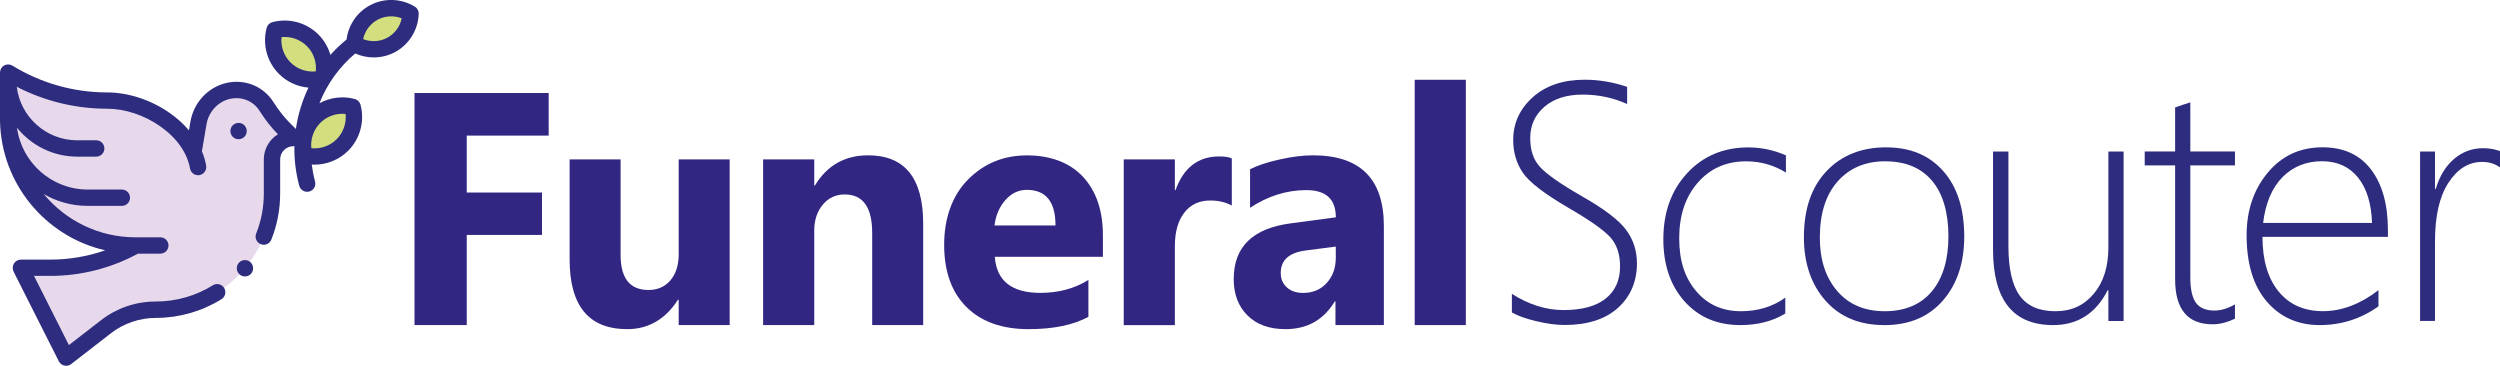 <?xml version="1.0" encoding="UTF-8"?><svg id="a" xmlns="http://www.w3.org/2000/svg" viewBox="0 0 474.18 69.41"><defs><style>.b{fill:#312783;}.c{fill:#d3df7e;}.d{fill:#2e2c7e;}.e{fill:#d6bfde;}.f{opacity:.59;}</style></defs><g><path class="b" d="M104.06,25.72h-15.53v10.8h14.27v8.04h-14.27v17.1h-9.91V17.64h25.45v8.07Z"/><path class="b" d="M138.4,61.66h-9.67v-4.79h-.15c-2.39,3.7-5.6,5.56-9.61,5.56-7.29,0-10.93-4.41-10.93-13.23V30.23h9.67v18.11c0,4.44,1.76,6.66,5.28,6.66,1.74,0,3.13-.61,4.17-1.83,1.04-1.22,1.57-2.87,1.57-4.96V30.23h9.67v31.43Z"/><path class="b" d="M175.1,61.66h-9.67v-17.47c0-4.87-1.74-7.31-5.22-7.31-1.68,0-3.06,.64-4.14,1.93-1.08,1.29-1.63,2.93-1.63,4.91v17.93h-9.7V30.23h9.7v4.97h.12c2.31-3.83,5.68-5.74,10.1-5.74,6.96,0,10.44,4.32,10.44,12.95v19.25Z"/><path class="b" d="M209.19,48.71h-20.5c.33,4.56,3.2,6.84,8.63,6.84,3.46,0,6.5-.82,9.12-2.45v7c-2.91,1.56-6.68,2.33-11.33,2.33-5.08,0-9.01-1.41-11.82-4.22s-4.21-6.74-4.21-11.77,1.51-9.35,4.54-12.4c3.03-3.05,6.75-4.57,11.17-4.57s8.13,1.36,10.64,4.08,3.76,6.42,3.76,11.08v4.08Zm-8.99-5.95c0-4.5-1.82-6.75-5.46-6.75-1.56,0-2.9,.65-4.04,1.93-1.14,1.29-1.83,2.9-2.07,4.82h11.57Z"/><path class="b" d="M233.64,38.98c-1.17-.63-2.53-.95-4.08-.95-2.11,0-3.75,.77-4.94,2.32-1.19,1.55-1.78,3.65-1.78,6.31v15.01h-9.7V30.23h9.7v5.83h.12c1.53-4.26,4.3-6.39,8.29-6.39,1.02,0,1.82,.12,2.39,.37v8.93Z"/><path class="b" d="M262.48,61.66h-9.18v-4.51h-.12c-2.11,3.52-5.23,5.28-9.36,5.28-3.05,0-5.45-.86-7.2-2.59-1.75-1.73-2.62-4.04-2.62-6.92,0-6.1,3.61-9.62,10.84-10.56l8.53-1.14c0-3.44-1.86-5.16-5.59-5.16s-7.31,1.12-10.68,3.35v-7.31c1.35-.69,3.2-1.31,5.54-1.84s4.48-.8,6.4-.8c8.96,0,13.44,4.47,13.44,13.41v18.79Zm-9.12-12.77v-2.12l-5.71,.74c-3.15,.41-4.73,1.83-4.73,4.27,0,1.11,.38,2.01,1.15,2.72,.77,.71,1.81,1.06,3.12,1.06,1.82,0,3.3-.63,4.45-1.89,1.15-1.26,1.72-2.85,1.72-4.77Z"/><path class="b" d="M278.03,61.66h-9.7V15.13h9.7V61.66Z"/></g><g><path class="d" d="M338.63,59.46c-2.38,1.46-5.23,2.2-8.54,2.2-4.37,0-7.9-1.5-10.58-4.5-2.68-3-4.02-6.93-4.02-11.78,0-5.11,1.51-9.28,4.52-12.54,3.01-3.25,6.88-4.88,11.61-4.88,2.45,0,4.82,.5,7.12,1.51v3.26c-2.3-1.42-4.82-2.13-7.56-2.13-3.77,0-6.82,1.36-9.17,4.06s-3.51,6.22-3.51,10.53,1.07,7.51,3.22,10.04c2.14,2.53,4.97,3.8,8.49,3.8,3.22,0,6.03-.86,8.41-2.57v3.01Z"/><path class="d" d="M357.38,61.66c-4.69,0-8.4-1.54-11.13-4.63s-4.1-7.1-4.1-12.04c0-5.34,1.43-9.51,4.28-12.52s6.62-4.52,11.28-4.52,8.2,1.5,10.86,4.49,3.99,7.14,3.99,12.43c0,5-1.36,9.05-4.06,12.15-2.71,3.1-6.42,4.65-11.13,4.65Zm.22-31.07c-3.79,0-6.81,1.28-9.06,3.83s-3.37,6.1-3.37,10.64c0,4.21,1.1,7.58,3.3,10.14s5.2,3.83,9.01,3.83,6.85-1.26,8.94-3.77c2.09-2.51,3.14-5.99,3.14-10.45s-1.04-8.1-3.12-10.54c-2.08-2.45-5.03-3.67-8.84-3.67Z"/><path class="d" d="M399.9,60.88v-5.84h-.13c-2.24,4.41-5.69,6.62-10.36,6.62-7.6,0-11.39-4.78-11.39-14.34V28.74h2.92v17.86c0,4.35,.72,7.51,2.15,9.48,1.43,1.97,3.69,2.95,6.76,2.95s5.41-1.1,7.27-3.3c1.85-2.2,2.78-5.13,2.78-8.79V28.74h2.89V60.88h-2.89Z"/><path class="d" d="M423.93,60.44c-1.51,.71-2.92,1.07-4.24,1.07-4.75,0-7.13-2.84-7.13-8.54V31.37h-5.77v-2.64h5.77v-8.35c.46-.17,.94-.33,1.44-.5,.5-.15,.98-.3,1.44-.47v9.32h8.47v2.64h-8.47v21.22c0,2.22,.35,3.82,1.05,4.82,.7,.99,1.89,1.49,3.56,1.49,1.19,0,2.48-.39,3.86-1.16v2.7Z"/><path class="d" d="M429.13,44.93c0,4.41,1.02,7.87,3.06,10.36,2.04,2.49,4.84,3.73,8.4,3.73s7.11-1.33,10.54-3.99v3.08c-3.33,2.36-7.04,3.55-11.14,3.55s-7.49-1.49-10.04-4.46-3.83-7.17-3.83-12.59c0-4.69,1.33-8.64,4-11.85,2.67-3.21,6.14-4.82,10.4-4.82,4,0,7.06,1.4,9.2,4.21,2.13,2.8,3.2,6.63,3.2,11.49v1.29h-23.79Zm20.78-2.64c-.13-3.7-1.01-6.58-2.67-8.63s-3.93-3.08-6.84-3.08-5.51,1.01-7.49,3.03c-1.98,2.02-3.2,4.91-3.66,8.68h20.65Z"/><path class="d" d="M474.18,31.75c-.96-.69-2.09-1.04-3.39-1.04-2.53,0-4.66,1.31-6.37,3.92-1.72,2.62-2.57,6.33-2.57,11.14v15.1h-2.83V28.74h2.83v7.12h.13c.73-2.45,1.89-4.35,3.48-5.71,1.59-1.36,3.43-2.04,5.52-2.04,1.19,0,2.26,.19,3.2,.56v3.08Z"/></g><g><g class="f"><path class="e" d="M30.41,46.59h-4.71C12.36,46.59,1.55,35.78,1.55,22.45V13.78c5.65,3.47,12.14,5.31,18.77,5.31,7.53,0,16,5.45,17.26,12.61l-.85-2.98,.91-5.39c.51-2.99,2.74-5.45,5.71-6.09,2.99-.64,5.74,.7,7.19,2.96,.95,1.49,2.01,2.91,3.26,4.16l1.84,1.84c-2.24,0-4.05,1.81-4.05,4.05v6.48c0,12.18-9.87,22.05-22.05,22.05-3.43,0-6.75,1.14-9.46,3.23l-7.55,5.85L3.97,50.87v-.06h5.6c5.68,0,11.26-1.45,16.21-4.22h4.64Z"/></g><g><ellipse class="c" cx="56.65" cy="10.29" rx="3.74" ry="6.47" transform="translate(9.31 43.07) rotate(-45)"/><ellipse class="c" cx="62.3" cy="24.86" rx="6.47" ry="3.74" transform="translate(.66 51.33) rotate(-45)"/><ellipse class="c" cx="72.56" cy="5.48" rx="6.05" ry="3.49" transform="translate(6.04 34.97) rotate(-28.23)"/></g><g><path class="d" d="M78.69,1.27c-2.59-1.6-5.86-1.7-8.53-.26-2.45,1.32-4.1,3.76-4.43,6.49-1.11,.9-2.13,1.87-3.06,2.91-.42-1.44-1.19-2.78-2.28-3.87-2.27-2.27-5.61-3.17-8.72-2.34-.54,.14-.96,.56-1.1,1.1-.83,3.11,.07,6.45,2.34,8.72,1.52,1.52,3.51,2.42,5.6,2.6-1.19,2.47-2,5.12-2.39,7.84l-1.21-1.21c-1.05-1.05-2.05-2.33-3.05-3.9-1.89-2.96-5.35-4.39-8.82-3.64-3.52,.76-6.3,3.71-6.92,7.35l-.28,1.66c-1.02-1.2-2.24-2.31-3.65-3.29-3.53-2.48-7.86-3.9-11.87-3.9-6.34,0-12.56-1.76-17.96-5.08-.48-.29-1.08-.31-1.57-.03-.49,.27-.79,.79-.79,1.35,0,0,0,8.95,0,9.09,.2,12.01,8.67,22.04,19.96,24.62-3.34,1.16-6.86,1.76-10.4,1.76H3.97c-.86,0-1.55,.69-1.55,1.55v.06c0,.24,.06,.48,.17,.7l8.57,16.98c.21,.41,.59,.71,1.04,.81,.11,.03,.23,.04,.34,.04,.34,0,.68-.11,.95-.32l7.55-5.85c2.42-1.88,5.45-2.91,8.51-2.91,4.42,0,8.72-1.23,12.46-3.55,.73-.45,.95-1.41,.5-2.14s-1.41-.95-2.14-.5c-3.24,2.02-6.98,3.08-10.82,3.08s-7.45,1.26-10.41,3.56l-6.07,4.7-6.62-13.12h3.11c5.79,0,11.52-1.46,16.61-4.22h4.24c.86,0,1.55-.69,1.55-1.55s-.69-1.55-1.55-1.55h-4.71c-7,0-13.26-3.2-17.41-8.21,2.46,1.43,5.31,2.25,8.35,2.25h6.47c.86,0,1.55-.69,1.55-1.55s-.69-1.55-1.55-1.55h-6.47c-6.85,0-12.53-5.12-13.42-11.73,2.69,3.34,6.81,5.49,11.42,5.49h3.61c.86,0,1.55-.69,1.55-1.55s-.69-1.55-1.55-1.55h-3.61c-5.89,0-10.77-4.44-11.46-10.15,5.29,2.73,11.16,4.16,17.13,4.16,3.39,0,7.07,1.22,10.09,3.34,3.12,2.19,5.12,5.03,5.64,7.99,.15,.84,.95,1.41,1.8,1.26,.84-.15,1.41-.95,1.26-1.8-.16-.92-.43-1.83-.8-2.71l.87-5.13c.41-2.4,2.22-4.34,4.51-4.83,2.19-.47,4.37,.42,5.55,2.28,1.12,1.76,2.26,3.21,3.47,4.42l.02,.02c-1.6,.99-2.68,2.76-2.68,4.77v6.48c0,2.62-.49,5.17-1.45,7.58-.32,.8,.07,1.7,.87,2.02,.19,.08,.38,.11,.57,.11,.62,0,1.2-.37,1.44-.98,1.11-2.78,1.67-5.72,1.67-8.73v-6.48c0-1.38,1.12-2.5,2.5-2.5,.07,0,.13,0,.2-.01-.05,2.49,.25,5.01,.92,7.51,.19,.69,.81,1.15,1.5,1.15,.13,0,.27-.02,.4-.05,.83-.22,1.32-1.07,1.1-1.9-.29-1.07-.49-2.14-.63-3.22,.17,0,.34,.02,.51,.02,2.37,0,4.69-.93,6.4-2.64,2.27-2.27,3.17-5.61,2.34-8.72-.14-.54-.56-.96-1.1-1.1-2.27-.61-4.67-.29-6.69,.81,1.42-3.59,3.72-6.85,6.79-9.44,1.11,.5,2.31,.75,3.51,.75,1.39,0,2.78-.34,4.04-1.01,2.67-1.44,4.39-4.22,4.49-7.26,.02-.56-.26-1.08-.74-1.37h0Zm-25.29,5.77c1.76-.18,3.53,.44,4.8,1.7,1.27,1.27,1.88,3.04,1.7,4.8-1.76,.18-3.53-.44-4.8-1.7-1.27-1.27-1.88-3.04-1.7-4.8Zm12.15,14.57c.18,1.76-.44,3.53-1.7,4.8-1.27,1.27-3.04,1.88-4.8,1.7-.18-1.76,.44-3.53,1.7-4.8,1.27-1.27,3.04-1.88,4.8-1.7Zm7.91-14.45c-1.42,.76-3.11,.84-4.58,.26,.33-1.55,1.32-2.91,2.74-3.68,1.42-.76,3.11-.84,4.58-.26-.33,1.55-1.32,2.91-2.74,3.68h0Z"/><path class="d" d="M46.35,25.96c.29-.29,.45-.69,.45-1.1s-.17-.81-.45-1.1c-.29-.29-.69-.45-1.1-.45s-.81,.16-1.1,.45c-.29,.29-.45,.69-.45,1.1s.16,.81,.45,1.1c.29,.29,.69,.45,1.1,.45s.81-.17,1.1-.45Z"/><path class="d" d="M46.46,49.33c-.41,0-.81,.16-1.1,.45s-.45,.69-.45,1.1,.17,.81,.45,1.1c.29,.29,.69,.45,1.1,.45s.81-.16,1.1-.45c.29-.29,.45-.69,.45-1.1s-.17-.81-.45-1.1c-.29-.29-.69-.45-1.1-.45Z"/></g></g><path class="d" d="M286.76,59.28v-3.55c3.22,2.05,6.48,3.08,9.79,3.08,3.51,0,6.18-.73,8-2.18s2.73-3.49,2.73-6.1c0-2.3-.61-4.14-1.84-5.51s-3.88-3.24-7.95-5.6c-4.56-2.66-7.45-4.88-8.66-6.67s-1.82-3.85-1.82-6.2c0-3.18,1.23-5.88,3.7-8.1s5.76-3.33,9.88-3.33c2.68,0,5.36,.45,8.03,1.35v3.26c-2.64-1.19-5.45-1.79-8.44-1.79s-5.48,.77-7.26,2.32-2.68,3.51-2.68,5.9,.61,4.13,1.84,5.49,3.86,3.21,7.92,5.55c4.2,2.38,7,4.5,8.39,6.35s2.09,3.98,2.09,6.39c0,3.45-1.2,6.27-3.59,8.44s-5.78,3.26-10.15,3.26c-1.55,0-3.33-.24-5.35-.72s-3.56-1.04-4.63-1.66Z"/></svg>